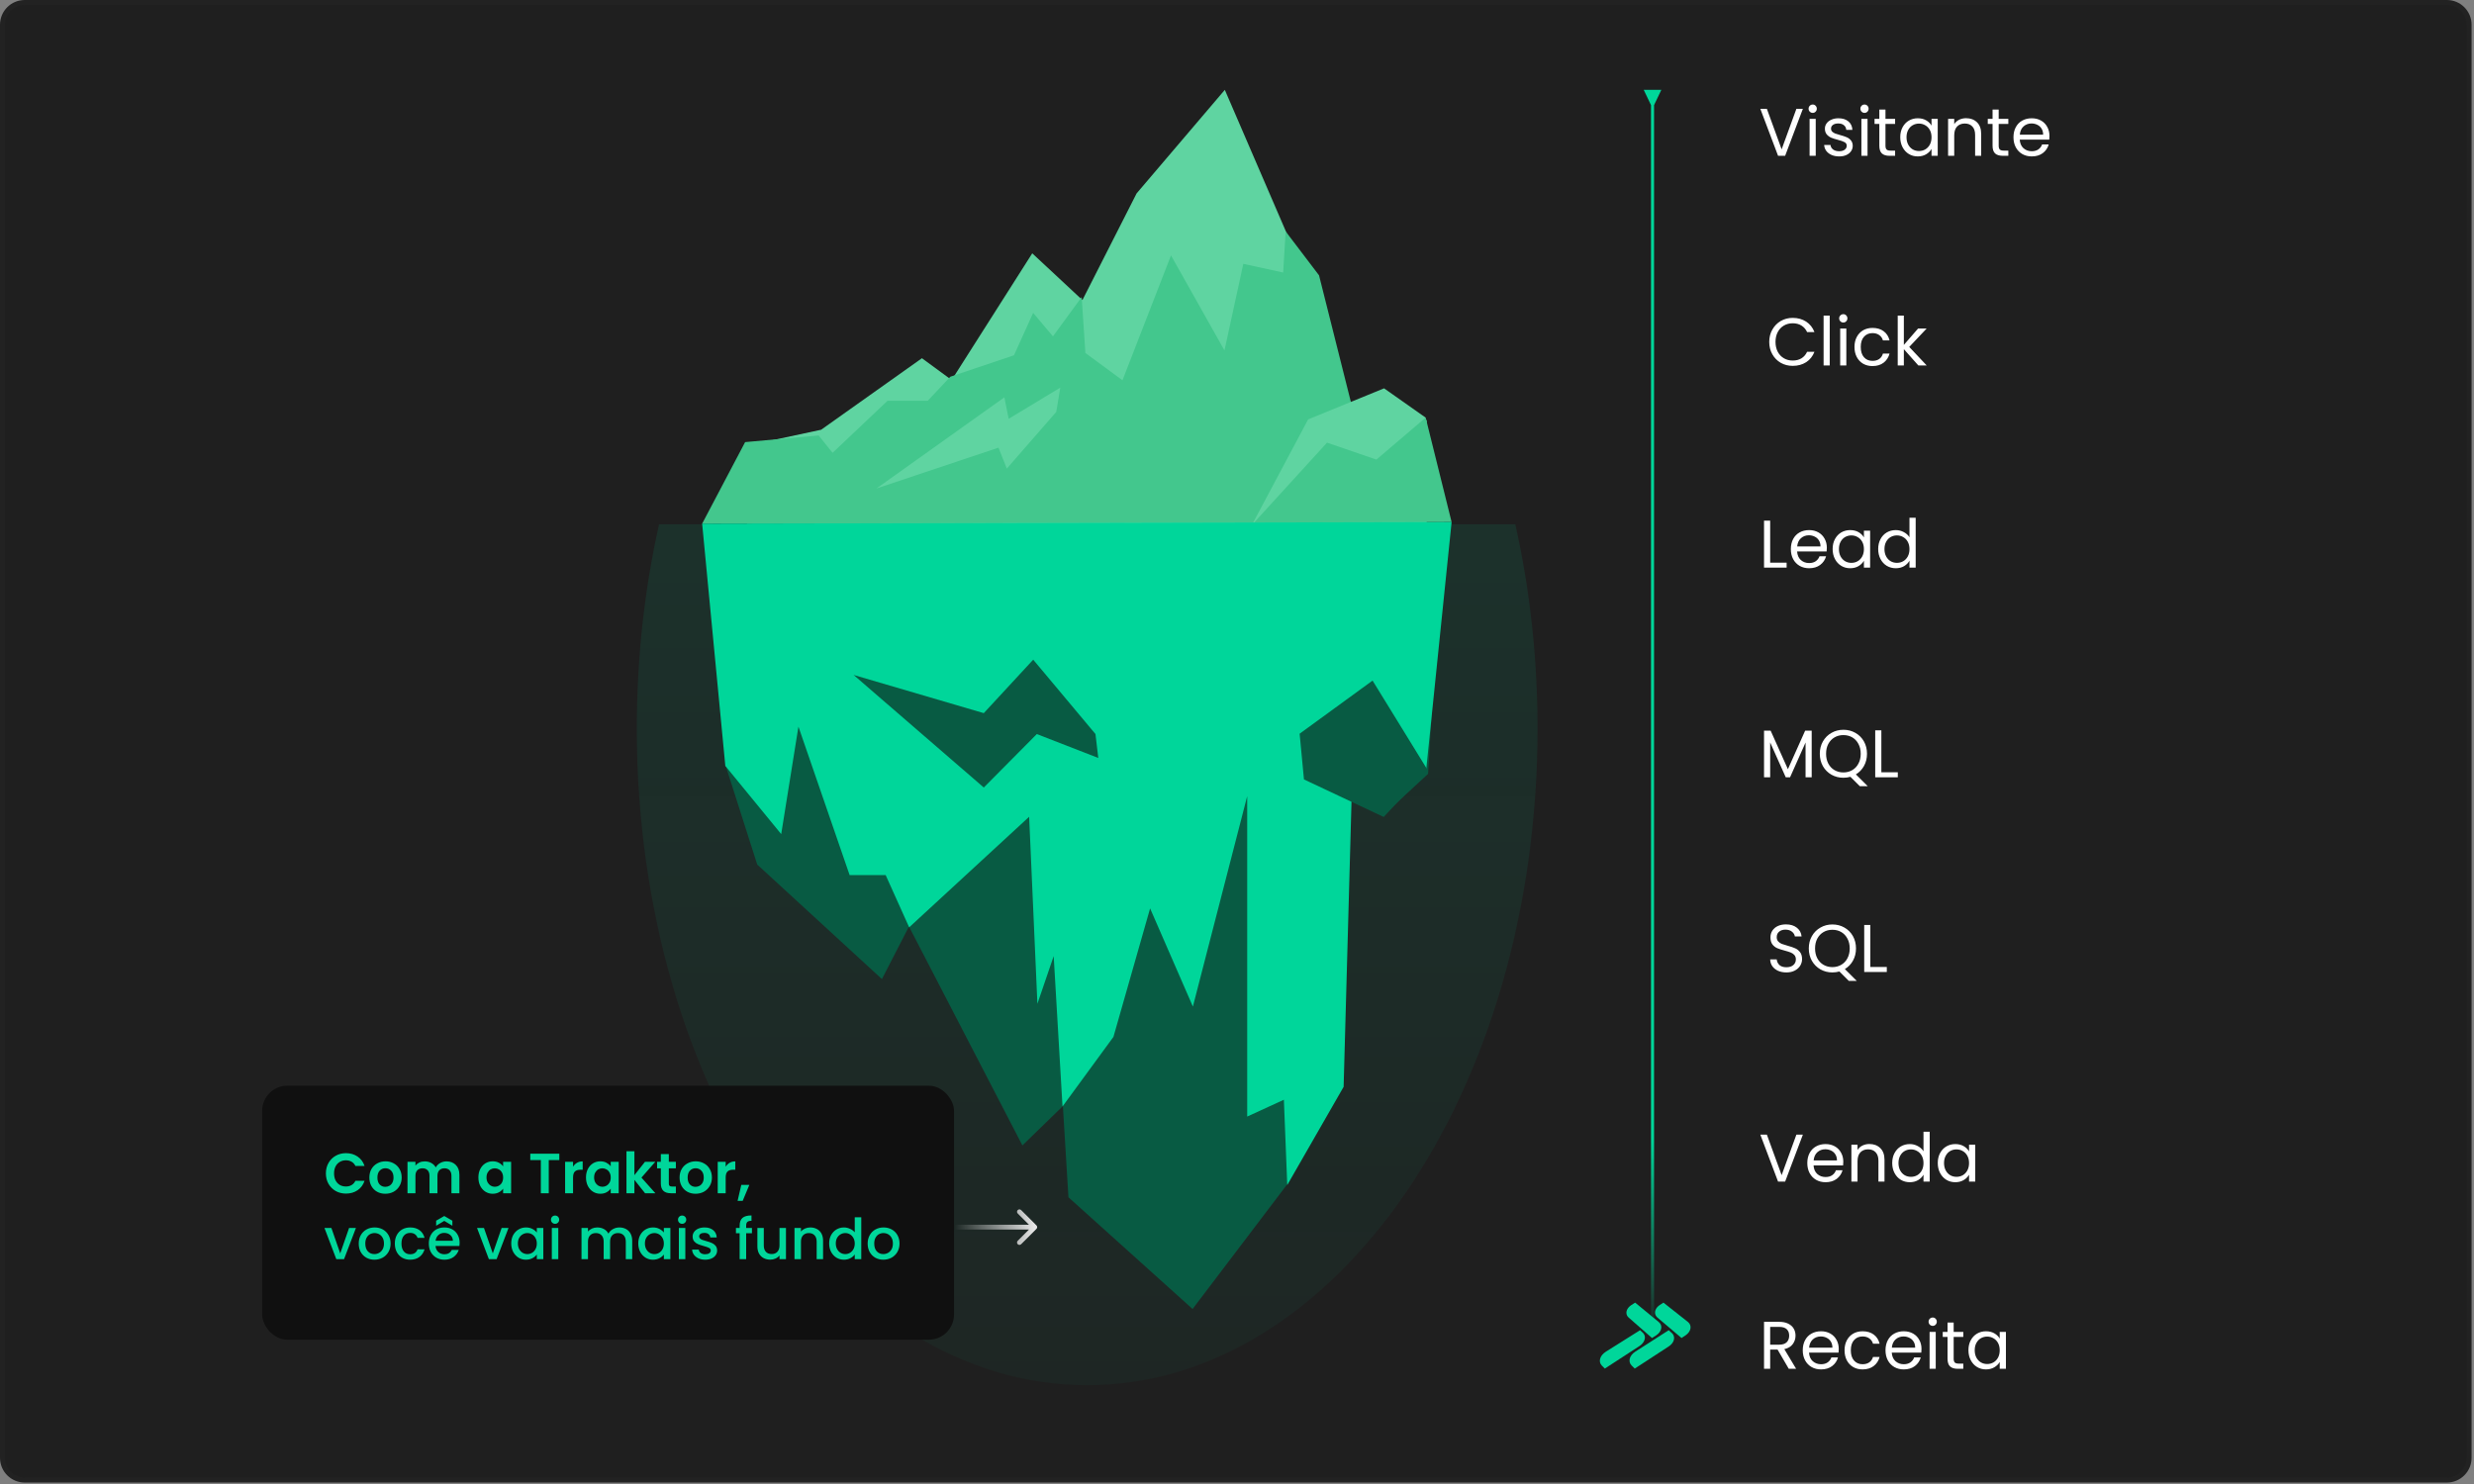 <svg width="300" height="180" viewBox="0 0 300 180" fill="none" xmlns="http://www.w3.org/2000/svg">
<rect x="0" y="0" width="300" height="180" fill="#808080" stroke="none"/>
<path d="M2.997 0.3H296.71C298.2 0.3 299.407 1.507 299.407 2.997L299.407 176.827C299.407 178.317 298.2 179.524 296.71 179.524H2.997C1.507 179.524 0.3 178.317 0.3 176.827L0.3 2.997C0.3 1.507 1.507 0.3 2.997 0.3Z" fill="#1F1F1F" stroke="#222222" stroke-width="0.599"/>
<path d="M90.578 54.055L99.573 52.124L111.796 43.45L115.399 46.095L125.172 30.725L131.255 36.397L137.827 23.457L148.523 10.898L157.229 31.082L163.657 49.67L167.982 47.907L172.998 50.98V63.539H90.579L90.578 54.055Z" fill="#5FD4A1"/>
<path d="M85.143 63.519L90.354 53.625L99.273 52.82L100.959 54.926L107.63 48.606H112.502L115.238 45.694L122.958 43.092L125.281 37.95L127.68 40.8L131.165 36.029L131.615 42.813L136.113 46.128L141.996 30.979L148.48 42.504L150.766 32.002L155.6 33.055L155.9 28.067L159.948 33.396L163.92 49.195L172.877 50.651L176.025 63.322L85.143 63.519Z" fill="#43C78D"/>
<path d="M172.876 50.654L167.834 47.102L158.625 50.871L151.804 63.678L160.915 53.69L166.907 55.744L172.876 50.654Z" fill="#5FD4A1"/>
<path d="M128.572 47.017L128.084 49.96L122.088 56.838L121.077 54.297L106.274 59.254L121.789 48.194L122.314 50.797L128.572 47.017Z" fill="#5FD4A1"/>
<path opacity="0.1" d="M131.833 168.018C101.672 168.018 77.222 132.359 77.222 88.373C77.222 79.72 78.168 71.391 79.918 63.591H183.748C185.498 71.391 186.444 79.72 186.444 88.373C186.444 132.359 161.994 168.018 131.833 168.018Z" fill="url(#paint0_linear_35_4621)"/>
<path d="M87.989 92.855L91.823 104.865L106.943 118.758L110.223 112.383L123.977 138.933L128.886 134.162L129.561 145.221L144.614 158.773L156.094 143.642L158.53 135.556L162.437 96.408L167.82 98.817L173.171 93.865L173.7 84.967L159.654 79.794L101.484 76.199L87.989 87.967V92.855Z" fill="#085B43"/>
<path d="M85.143 63.513L87.953 92.899L94.73 101.171L96.82 88.135L103.027 106.145H107.397L110.247 112.48L124.795 99.071L125.796 121.752L127.772 115.967L128.842 134.207L135.017 125.768L139.463 110.182L144.65 122.092L151.237 96.57V135.433L155.684 133.391L156.095 143.736L162.929 131.826L163.917 96.094L172.949 93.266L176.026 63.32L85.143 63.513Z" fill="#00D69A"/>
<path d="M133.18 91.936L132.839 89.037L125.288 80.015L119.295 86.499L103.51 81.868L119.295 95.521L125.726 89.037L133.18 91.936Z" fill="#085B43"/>
<path d="M166.439 82.55L157.594 88.994L158.119 94.539L167.788 99.093L173.11 93.393L166.439 82.55Z" fill="#085B43"/>
<path d="M200.573 12.749L201.457 10.898H199.319L200.203 12.749H200.573ZM200.388 12.564H200.203V162.315H200.388H200.573V12.564H200.388Z" fill="url(#paint1_linear_35_4621)"/>
<path d="M218.618 13.201L216.468 18.898H215.61L213.46 13.201H214.253L216.043 18.114L217.833 13.201H218.618ZM219.817 13.692C219.676 13.692 219.556 13.643 219.458 13.545C219.36 13.447 219.311 13.327 219.311 13.185C219.311 13.043 219.36 12.923 219.458 12.825C219.556 12.727 219.676 12.678 219.817 12.678C219.954 12.678 220.068 12.727 220.161 12.825C220.259 12.923 220.308 13.043 220.308 13.185C220.308 13.327 220.259 13.447 220.161 13.545C220.068 13.643 219.954 13.692 219.817 13.692ZM220.177 14.419V18.898H219.433V14.419H220.177ZM223.03 18.972C222.687 18.972 222.379 18.915 222.107 18.8C221.834 18.68 221.619 18.517 221.461 18.31C221.303 18.097 221.216 17.855 221.199 17.582H221.968C221.99 17.806 222.093 17.988 222.278 18.13C222.469 18.272 222.717 18.343 223.022 18.343C223.306 18.343 223.529 18.28 223.692 18.155C223.856 18.029 223.938 17.871 223.938 17.68C223.938 17.484 223.85 17.34 223.676 17.247C223.502 17.149 223.232 17.054 222.867 16.961C222.535 16.874 222.262 16.787 222.05 16.7C221.842 16.607 221.663 16.474 221.51 16.299C221.363 16.119 221.289 15.885 221.289 15.596C221.289 15.367 221.357 15.158 221.494 14.967C221.63 14.776 221.823 14.626 222.074 14.517C222.325 14.403 222.611 14.346 222.932 14.346C223.428 14.346 223.829 14.471 224.134 14.722C224.439 14.972 224.602 15.316 224.624 15.752H223.88C223.864 15.517 223.769 15.329 223.594 15.188C223.425 15.046 223.197 14.975 222.908 14.975C222.641 14.975 222.428 15.032 222.27 15.147C222.112 15.261 222.033 15.411 222.033 15.596C222.033 15.743 222.079 15.866 222.172 15.964C222.27 16.057 222.39 16.133 222.532 16.193C222.679 16.247 222.881 16.31 223.137 16.381C223.458 16.468 223.72 16.555 223.921 16.642C224.123 16.724 224.295 16.849 224.436 17.018C224.583 17.187 224.66 17.408 224.665 17.68C224.665 17.926 224.597 18.146 224.461 18.343C224.325 18.539 224.131 18.694 223.88 18.808C223.635 18.918 223.352 18.972 223.03 18.972ZM226.099 13.692C225.958 13.692 225.838 13.643 225.74 13.545C225.642 13.447 225.593 13.327 225.593 13.185C225.593 13.043 225.642 12.923 225.74 12.825C225.838 12.727 225.958 12.678 226.099 12.678C226.236 12.678 226.35 12.727 226.443 12.825C226.541 12.923 226.59 13.043 226.59 13.185C226.59 13.327 226.541 13.447 226.443 13.545C226.35 13.643 226.236 13.692 226.099 13.692ZM226.459 14.419V18.898H225.715V14.419H226.459ZM228.634 15.032V17.672C228.634 17.89 228.68 18.046 228.773 18.138C228.866 18.226 229.026 18.269 229.255 18.269H229.803V18.898H229.133C228.718 18.898 228.408 18.803 228.201 18.612C227.994 18.422 227.89 18.108 227.89 17.672V15.032H227.31V14.419H227.89V13.291H228.634V14.419H229.803V15.032H228.634ZM230.426 16.642C230.426 16.185 230.519 15.784 230.704 15.441C230.889 15.092 231.143 14.822 231.464 14.632C231.791 14.441 232.154 14.346 232.551 14.346C232.944 14.346 233.284 14.43 233.573 14.599C233.862 14.768 234.077 14.98 234.219 15.237V14.419H234.971V18.898H234.219V18.065C234.072 18.326 233.851 18.544 233.557 18.719C233.268 18.887 232.93 18.972 232.543 18.972C232.145 18.972 231.786 18.874 231.464 18.678C231.143 18.482 230.889 18.206 230.704 17.852C230.519 17.498 230.426 17.095 230.426 16.642ZM234.219 16.651C234.219 16.313 234.151 16.018 234.014 15.768C233.878 15.517 233.693 15.326 233.459 15.196C233.23 15.059 232.976 14.991 232.698 14.991C232.421 14.991 232.167 15.057 231.938 15.188C231.709 15.318 231.527 15.509 231.391 15.76C231.254 16.01 231.186 16.305 231.186 16.642C231.186 16.986 231.254 17.285 231.391 17.542C231.527 17.792 231.709 17.986 231.938 18.122C232.167 18.253 232.421 18.318 232.698 18.318C232.976 18.318 233.23 18.253 233.459 18.122C233.693 17.986 233.878 17.792 234.014 17.542C234.151 17.285 234.219 16.988 234.219 16.651ZM238.41 14.337C238.955 14.337 239.397 14.504 239.734 14.836C240.072 15.163 240.241 15.637 240.241 16.258V18.898H239.505V16.365C239.505 15.918 239.394 15.577 239.17 15.343C238.947 15.103 238.642 14.983 238.255 14.983C237.863 14.983 237.549 15.106 237.315 15.351C237.086 15.596 236.972 15.953 236.972 16.422V18.898H236.228V14.419H236.972V15.057C237.119 14.828 237.318 14.651 237.568 14.525C237.824 14.4 238.105 14.337 238.41 14.337ZM242.363 15.032V17.672C242.363 17.89 242.41 18.046 242.502 18.138C242.595 18.226 242.756 18.269 242.985 18.269H243.532V18.898H242.862C242.448 18.898 242.137 18.803 241.93 18.612C241.723 18.422 241.62 18.108 241.62 17.672V15.032H241.039V14.419H241.62V13.291H242.363V14.419H243.532V15.032H242.363ZM248.52 16.487C248.52 16.629 248.512 16.779 248.496 16.937H244.916C244.943 17.378 245.093 17.724 245.365 17.975C245.643 18.22 245.978 18.343 246.371 18.343C246.692 18.343 246.959 18.269 247.172 18.122C247.39 17.969 247.542 17.768 247.63 17.517H248.431C248.311 17.948 248.071 18.299 247.711 18.572C247.352 18.838 246.905 18.972 246.371 18.972C245.946 18.972 245.564 18.877 245.226 18.686C244.894 18.495 244.632 18.226 244.442 17.877C244.251 17.523 244.156 17.114 244.156 16.651C244.156 16.188 244.248 15.781 244.434 15.433C244.619 15.084 244.878 14.817 245.21 14.632C245.548 14.441 245.935 14.346 246.371 14.346C246.796 14.346 247.172 14.438 247.499 14.623C247.826 14.809 248.076 15.065 248.251 15.392C248.431 15.713 248.52 16.078 248.52 16.487ZM247.752 16.332C247.752 16.049 247.689 15.806 247.564 15.604C247.439 15.397 247.267 15.242 247.049 15.139C246.837 15.03 246.6 14.975 246.338 14.975C245.962 14.975 245.641 15.095 245.374 15.335C245.112 15.574 244.962 15.907 244.924 16.332H247.752Z" fill="white"/>
<path d="M214.54 41.475C214.54 40.92 214.665 40.421 214.916 39.98C215.166 39.533 215.507 39.184 215.937 38.933C216.373 38.683 216.856 38.557 217.384 38.557C218.005 38.557 218.548 38.707 219.011 39.007C219.474 39.307 219.812 39.732 220.024 40.282H219.133C218.975 39.939 218.747 39.675 218.447 39.489C218.153 39.304 217.798 39.211 217.384 39.211C216.986 39.211 216.629 39.304 216.313 39.489C215.997 39.675 215.749 39.939 215.57 40.282C215.39 40.62 215.3 41.018 215.3 41.475C215.3 41.928 215.39 42.325 215.57 42.669C215.749 43.007 215.997 43.268 216.313 43.453C216.629 43.639 216.986 43.731 217.384 43.731C217.798 43.731 218.153 43.642 218.447 43.462C218.747 43.276 218.975 43.012 219.133 42.669H220.024C219.812 43.214 219.474 43.636 219.011 43.936C218.548 44.23 218.005 44.377 217.384 44.377C216.856 44.377 216.373 44.255 215.937 44.009C215.507 43.759 215.166 43.413 214.916 42.971C214.665 42.53 214.54 42.031 214.54 41.475ZM221.875 38.279V44.328H221.132V38.279H221.875ZM223.527 39.121C223.386 39.121 223.266 39.072 223.168 38.974C223.07 38.876 223.02 38.756 223.02 38.615C223.02 38.473 223.07 38.353 223.168 38.255C223.266 38.157 223.386 38.108 223.527 38.108C223.664 38.108 223.778 38.157 223.871 38.255C223.969 38.353 224.018 38.473 224.018 38.615C224.018 38.756 223.969 38.876 223.871 38.974C223.778 39.072 223.664 39.121 223.527 39.121ZM223.887 39.849V44.328H223.143V39.849H223.887ZM224.877 42.08C224.877 41.617 224.969 41.214 225.155 40.871C225.34 40.522 225.596 40.252 225.923 40.061C226.255 39.871 226.634 39.775 227.059 39.775C227.61 39.775 228.062 39.909 228.416 40.176C228.776 40.443 229.013 40.813 229.127 41.288H228.326C228.25 41.015 228.1 40.8 227.877 40.642C227.659 40.484 227.386 40.405 227.059 40.405C226.634 40.405 226.291 40.552 226.029 40.846C225.768 41.135 225.637 41.546 225.637 42.08C225.637 42.62 225.768 43.037 226.029 43.331C226.291 43.625 226.634 43.772 227.059 43.772C227.386 43.772 227.659 43.696 227.877 43.543C228.094 43.391 228.244 43.173 228.326 42.889H229.127C229.007 43.347 228.767 43.715 228.408 43.993C228.048 44.266 227.599 44.402 227.059 44.402C226.634 44.402 226.255 44.306 225.923 44.116C225.596 43.925 225.34 43.655 225.155 43.306C224.969 42.958 224.877 42.549 224.877 42.08ZM232.621 44.328L230.863 42.35V44.328H230.12V38.279H230.863V41.835L232.588 39.849H233.626L231.517 42.08L233.634 44.328H232.621Z" fill="white"/>
<path d="M214.653 68.245H216.648V68.85H213.909V63.153H214.653V68.245ZM221.524 66.438C221.524 66.58 221.516 66.73 221.5 66.888H217.92C217.947 67.329 218.097 67.675 218.369 67.926C218.647 68.171 218.982 68.294 219.375 68.294C219.696 68.294 219.963 68.22 220.176 68.073C220.394 67.921 220.546 67.719 220.634 67.468H221.435C221.315 67.899 221.075 68.25 220.715 68.523C220.356 68.79 219.909 68.923 219.375 68.923C218.95 68.923 218.568 68.828 218.23 68.637C217.898 68.446 217.636 68.177 217.446 67.828C217.255 67.474 217.16 67.065 217.16 66.602C217.16 66.139 217.252 65.733 217.438 65.384C217.623 65.035 217.882 64.768 218.214 64.583C218.552 64.392 218.939 64.297 219.375 64.297C219.8 64.297 220.176 64.389 220.503 64.575C220.83 64.76 221.08 65.016 221.255 65.343C221.435 65.665 221.524 66.03 221.524 66.438ZM220.756 66.283C220.756 66 220.693 65.757 220.568 65.556C220.443 65.349 220.271 65.193 220.053 65.09C219.841 64.981 219.604 64.926 219.342 64.926C218.966 64.926 218.645 65.046 218.378 65.286C218.116 65.526 217.966 65.858 217.928 66.283H220.756ZM222.228 66.594C222.228 66.136 222.321 65.735 222.506 65.392C222.692 65.043 222.945 64.774 223.266 64.583C223.593 64.392 223.956 64.297 224.354 64.297C224.746 64.297 225.087 64.381 225.375 64.55C225.664 64.719 225.879 64.932 226.021 65.188V64.37H226.773V68.85H226.021V68.016C225.874 68.277 225.653 68.495 225.359 68.67C225.07 68.839 224.732 68.923 224.345 68.923C223.948 68.923 223.588 68.825 223.266 68.629C222.945 68.433 222.692 68.158 222.506 67.803C222.321 67.449 222.228 67.046 222.228 66.594ZM226.021 66.602C226.021 66.264 225.953 65.97 225.817 65.719C225.68 65.468 225.495 65.278 225.261 65.147C225.032 65.011 224.779 64.942 224.501 64.942C224.223 64.942 223.969 65.008 223.741 65.139C223.512 65.269 223.329 65.46 223.193 65.711C223.057 65.962 222.989 66.256 222.989 66.594C222.989 66.937 223.057 67.237 223.193 67.493C223.329 67.743 223.512 67.937 223.741 68.073C223.969 68.204 224.223 68.269 224.501 68.269C224.779 68.269 225.032 68.204 225.261 68.073C225.495 67.937 225.68 67.743 225.817 67.493C225.953 67.237 226.021 66.94 226.021 66.602ZM227.752 66.594C227.752 66.136 227.845 65.735 228.03 65.392C228.215 65.043 228.469 64.774 228.79 64.583C229.117 64.392 229.482 64.297 229.885 64.297C230.234 64.297 230.558 64.379 230.858 64.542C231.158 64.7 231.387 64.91 231.545 65.171V62.801H232.297V68.85H231.545V68.008C231.398 68.275 231.18 68.495 230.891 68.67C230.602 68.839 230.264 68.923 229.877 68.923C229.48 68.923 229.117 68.825 228.79 68.629C228.469 68.433 228.215 68.158 228.03 67.803C227.845 67.449 227.752 67.046 227.752 66.594ZM231.545 66.602C231.545 66.264 231.477 65.97 231.34 65.719C231.204 65.468 231.019 65.278 230.785 65.147C230.556 65.011 230.302 64.942 230.024 64.942C229.747 64.942 229.493 65.008 229.264 65.139C229.035 65.269 228.853 65.46 228.717 65.711C228.58 65.962 228.512 66.256 228.512 66.594C228.512 66.937 228.58 67.237 228.717 67.493C228.853 67.743 229.035 67.937 229.264 68.073C229.493 68.204 229.747 68.269 230.024 68.269C230.302 68.269 230.556 68.204 230.785 68.073C231.019 67.937 231.204 67.743 231.34 67.493C231.477 67.237 231.545 66.94 231.545 66.602Z" fill="white"/>
<path d="M219.688 88.623V94.279H218.944V90.062L217.065 94.279H216.541L214.653 90.053V94.279H213.909V88.623H214.71L216.803 93.298L218.895 88.623H219.688ZM225.519 95.358L224.383 94.222C224.105 94.298 223.821 94.337 223.533 94.337C223.004 94.337 222.522 94.214 222.086 93.969C221.65 93.718 221.304 93.372 221.048 92.931C220.797 92.484 220.672 91.983 220.672 91.427C220.672 90.871 220.797 90.372 221.048 89.931C221.304 89.484 221.65 89.138 222.086 88.893C222.522 88.642 223.004 88.517 223.533 88.517C224.067 88.517 224.552 88.642 224.988 88.893C225.424 89.138 225.767 89.481 226.018 89.923C226.268 90.364 226.394 90.865 226.394 91.427C226.394 91.972 226.274 92.462 226.034 92.898C225.794 93.334 225.464 93.677 225.045 93.928L226.483 95.358H225.519ZM221.432 91.427C221.432 91.879 221.522 92.277 221.702 92.62C221.887 92.963 222.138 93.228 222.454 93.413C222.775 93.598 223.135 93.691 223.533 93.691C223.93 93.691 224.287 93.598 224.603 93.413C224.925 93.228 225.176 92.963 225.355 92.62C225.541 92.277 225.633 91.879 225.633 91.427C225.633 90.969 225.541 90.571 225.355 90.233C225.176 89.89 224.928 89.626 224.612 89.44C224.296 89.255 223.936 89.162 223.533 89.162C223.129 89.162 222.77 89.255 222.454 89.44C222.138 89.626 221.887 89.89 221.702 90.233C221.522 90.571 221.432 90.969 221.432 91.427ZM228.135 93.674H230.13V94.279H227.391V88.582H228.135V93.674Z" fill="white"/>
<path d="M216.624 117.95C216.248 117.95 215.91 117.884 215.61 117.754C215.316 117.617 215.085 117.432 214.916 117.198C214.747 116.958 214.66 116.683 214.654 116.372H215.447C215.474 116.639 215.583 116.865 215.774 117.051C215.97 117.23 216.253 117.32 216.624 117.32C216.978 117.32 217.256 117.233 217.458 117.059C217.665 116.879 217.768 116.65 217.768 116.372C217.768 116.154 217.708 115.977 217.589 115.841C217.469 115.705 217.319 115.601 217.139 115.53C216.959 115.46 216.717 115.383 216.412 115.301C216.036 115.203 215.733 115.105 215.504 115.007C215.281 114.909 215.087 114.757 214.924 114.549C214.766 114.337 214.687 114.054 214.687 113.699C214.687 113.389 214.766 113.114 214.924 112.874C215.082 112.634 215.303 112.449 215.586 112.318C215.875 112.187 216.204 112.122 216.575 112.122C217.109 112.122 217.545 112.255 217.883 112.522C218.226 112.789 218.42 113.144 218.463 113.585H217.646C217.619 113.367 217.504 113.176 217.302 113.013C217.101 112.844 216.834 112.759 216.501 112.759C216.191 112.759 215.937 112.841 215.741 113.005C215.545 113.163 215.447 113.386 215.447 113.675C215.447 113.882 215.504 114.051 215.619 114.182C215.739 114.312 215.883 114.413 216.052 114.484C216.226 114.549 216.469 114.626 216.779 114.713C217.155 114.816 217.458 114.92 217.687 115.024C217.915 115.122 218.112 115.277 218.275 115.489C218.439 115.697 218.52 115.98 218.52 116.34C218.52 116.617 218.447 116.879 218.3 117.124C218.153 117.369 217.935 117.568 217.646 117.721C217.357 117.874 217.016 117.95 216.624 117.95ZM224.184 118.972L223.048 117.835C222.77 117.912 222.487 117.95 222.198 117.95C221.669 117.95 221.187 117.827 220.751 117.582C220.315 117.331 219.969 116.985 219.713 116.544C219.462 116.097 219.337 115.596 219.337 115.04C219.337 114.484 219.462 113.985 219.713 113.544C219.969 113.097 220.315 112.751 220.751 112.506C221.187 112.255 221.669 112.13 222.198 112.13C222.732 112.13 223.217 112.255 223.653 112.506C224.089 112.751 224.432 113.095 224.683 113.536C224.933 113.977 225.059 114.479 225.059 115.04C225.059 115.585 224.939 116.075 224.699 116.511C224.459 116.947 224.13 117.29 223.71 117.541L225.149 118.972H224.184ZM220.097 115.04C220.097 115.492 220.187 115.89 220.367 116.233C220.552 116.577 220.803 116.841 221.119 117.026C221.44 117.211 221.8 117.304 222.198 117.304C222.596 117.304 222.953 117.211 223.269 117.026C223.59 116.841 223.841 116.577 224.021 116.233C224.206 115.89 224.299 115.492 224.299 115.04C224.299 114.582 224.206 114.184 224.021 113.847C223.841 113.503 223.593 113.239 223.277 113.054C222.961 112.868 222.601 112.776 222.198 112.776C221.795 112.776 221.435 112.868 221.119 113.054C220.803 113.239 220.552 113.503 220.367 113.847C220.187 114.184 220.097 114.582 220.097 115.04ZM226.8 117.288H228.795V117.893H226.057V112.195H226.8V117.288Z" fill="white"/>
<path d="M218.618 137.625L216.468 143.322H215.61L213.46 137.625H214.253L216.043 142.538L217.833 137.625H218.618ZM223.52 140.911C223.52 141.053 223.512 141.203 223.496 141.361H219.915C219.943 141.802 220.092 142.148 220.365 142.399C220.643 142.644 220.978 142.766 221.37 142.766C221.692 142.766 221.959 142.693 222.171 142.546C222.389 142.393 222.542 142.192 222.629 141.941H223.43C223.31 142.371 223.07 142.723 222.711 142.995C222.351 143.262 221.904 143.396 221.37 143.396C220.945 143.396 220.564 143.3 220.226 143.11C219.894 142.919 219.632 142.649 219.441 142.301C219.251 141.946 219.155 141.538 219.155 141.074C219.155 140.611 219.248 140.205 219.433 139.857C219.618 139.508 219.877 139.241 220.21 139.056C220.547 138.865 220.934 138.769 221.37 138.769C221.795 138.769 222.171 138.862 222.498 139.047C222.825 139.233 223.076 139.489 223.25 139.816C223.43 140.137 223.52 140.502 223.52 140.911ZM222.752 140.756C222.752 140.472 222.689 140.23 222.564 140.028C222.438 139.821 222.267 139.666 222.049 139.562C221.836 139.453 221.599 139.399 221.338 139.399C220.962 139.399 220.64 139.519 220.373 139.758C220.112 139.998 219.962 140.331 219.924 140.756H222.752ZM226.684 138.761C227.229 138.761 227.671 138.927 228.008 139.26C228.346 139.587 228.515 140.061 228.515 140.682V143.322H227.78V140.788C227.78 140.342 227.668 140.001 227.444 139.767C227.221 139.527 226.916 139.407 226.529 139.407C226.137 139.407 225.823 139.53 225.589 139.775C225.36 140.02 225.246 140.377 225.246 140.846V143.322H224.502V138.843H225.246V139.481C225.393 139.252 225.592 139.075 225.842 138.949C226.098 138.824 226.379 138.761 226.684 138.761ZM229.452 141.066C229.452 140.609 229.545 140.208 229.73 139.865C229.916 139.516 230.169 139.246 230.49 139.056C230.817 138.865 231.182 138.769 231.586 138.769C231.934 138.769 232.259 138.851 232.558 139.015C232.858 139.173 233.087 139.382 233.245 139.644V137.274H233.997V143.322H233.245V142.48C233.098 142.747 232.88 142.968 232.591 143.142C232.302 143.311 231.964 143.396 231.578 143.396C231.18 143.396 230.817 143.298 230.49 143.102C230.169 142.905 229.916 142.63 229.73 142.276C229.545 141.922 229.452 141.519 229.452 141.066ZM233.245 141.074C233.245 140.737 233.177 140.442 233.041 140.192C232.904 139.941 232.719 139.75 232.485 139.62C232.256 139.483 232.003 139.415 231.725 139.415C231.447 139.415 231.193 139.481 230.964 139.611C230.736 139.742 230.553 139.933 230.417 140.184C230.281 140.434 230.212 140.728 230.212 141.066C230.212 141.41 230.281 141.709 230.417 141.965C230.553 142.216 230.736 142.41 230.964 142.546C231.193 142.677 231.447 142.742 231.725 142.742C232.003 142.742 232.256 142.677 232.485 142.546C232.719 142.41 232.904 142.216 233.041 141.965C233.177 141.709 233.245 141.412 233.245 141.074ZM234.976 141.066C234.976 140.609 235.069 140.208 235.254 139.865C235.439 139.516 235.693 139.246 236.014 139.056C236.341 138.865 236.703 138.769 237.101 138.769C237.494 138.769 237.834 138.854 238.123 139.023C238.412 139.192 238.627 139.404 238.769 139.66V138.843H239.521V143.322H238.769V142.489C238.622 142.75 238.401 142.968 238.107 143.142C237.818 143.311 237.48 143.396 237.093 143.396C236.695 143.396 236.336 143.298 236.014 143.102C235.693 142.905 235.439 142.63 235.254 142.276C235.069 141.922 234.976 141.519 234.976 141.066ZM238.769 141.074C238.769 140.737 238.701 140.442 238.564 140.192C238.428 139.941 238.243 139.75 238.009 139.62C237.78 139.483 237.526 139.415 237.248 139.415C236.97 139.415 236.717 139.481 236.488 139.611C236.259 139.742 236.077 139.933 235.941 140.184C235.804 140.434 235.736 140.728 235.736 141.066C235.736 141.41 235.804 141.709 235.941 141.965C236.077 142.216 236.259 142.41 236.488 142.546C236.717 142.677 236.97 142.742 237.248 142.742C237.526 142.742 237.78 142.677 238.009 142.546C238.243 142.41 238.428 142.216 238.564 141.965C238.701 141.709 238.769 141.412 238.769 141.074Z" fill="white"/>
<path d="M216.909 166.027L215.552 163.698H214.653V166.027H213.909V160.33H215.749C216.179 160.33 216.541 160.404 216.836 160.551C217.135 160.698 217.359 160.897 217.506 161.148C217.653 161.398 217.727 161.684 217.727 162.006C217.727 162.398 217.612 162.744 217.383 163.044C217.16 163.344 216.822 163.543 216.37 163.641L217.8 166.027H216.909ZM214.653 163.101H215.749C216.152 163.101 216.454 163.003 216.656 162.807C216.857 162.605 216.958 162.338 216.958 162.006C216.958 161.668 216.857 161.406 216.656 161.221C216.46 161.036 216.157 160.943 215.749 160.943H214.653V163.101ZM222.969 163.616C222.969 163.758 222.961 163.908 222.945 164.066H219.365C219.392 164.507 219.542 164.853 219.814 165.104C220.092 165.349 220.427 165.472 220.82 165.472C221.141 165.472 221.408 165.398 221.621 165.251C221.839 165.098 221.991 164.897 222.078 164.646H222.879C222.759 165.076 222.52 165.428 222.16 165.7C221.8 165.967 221.354 166.101 220.82 166.101C220.395 166.101 220.013 166.006 219.675 165.815C219.343 165.624 219.081 165.354 218.891 165.006C218.7 164.651 218.604 164.243 218.604 163.78C218.604 163.316 218.697 162.91 218.882 162.562C219.068 162.213 219.326 161.946 219.659 161.761C219.997 161.57 220.384 161.475 220.82 161.475C221.245 161.475 221.621 161.567 221.948 161.752C222.274 161.938 222.525 162.194 222.7 162.521C222.879 162.842 222.969 163.207 222.969 163.616ZM222.201 163.461C222.201 163.177 222.138 162.935 222.013 162.733C221.888 162.526 221.716 162.371 221.498 162.267C221.285 162.158 221.048 162.104 220.787 162.104C220.411 162.104 220.089 162.224 219.822 162.464C219.561 162.703 219.411 163.036 219.373 163.461H222.201ZM223.673 163.78C223.673 163.316 223.766 162.913 223.951 162.57C224.136 162.221 224.392 161.951 224.719 161.761C225.052 161.57 225.431 161.475 225.856 161.475C226.406 161.475 226.858 161.608 227.212 161.875C227.572 162.142 227.809 162.513 227.924 162.987H227.123C227.046 162.714 226.896 162.499 226.673 162.341C226.455 162.183 226.183 162.104 225.856 162.104C225.431 162.104 225.087 162.251 224.826 162.545C224.564 162.834 224.433 163.246 224.433 163.78C224.433 164.319 224.564 164.736 224.826 165.03C225.087 165.324 225.431 165.472 225.856 165.472C226.183 165.472 226.455 165.395 226.673 165.243C226.891 165.09 227.041 164.872 227.123 164.589H227.924C227.804 165.046 227.564 165.414 227.204 165.692C226.845 165.965 226.395 166.101 225.856 166.101C225.431 166.101 225.052 166.006 224.719 165.815C224.392 165.624 224.136 165.354 223.951 165.006C223.766 164.657 223.673 164.248 223.673 163.78ZM233.003 163.616C233.003 163.758 232.995 163.908 232.978 164.066H229.398C229.426 164.507 229.575 164.853 229.848 165.104C230.126 165.349 230.461 165.472 230.853 165.472C231.175 165.472 231.442 165.398 231.654 165.251C231.872 165.098 232.025 164.897 232.112 164.646H232.913C232.793 165.076 232.553 165.428 232.194 165.7C231.834 165.967 231.387 166.101 230.853 166.101C230.428 166.101 230.047 166.006 229.709 165.815C229.377 165.624 229.115 165.354 228.924 165.006C228.734 164.651 228.638 164.243 228.638 163.78C228.638 163.316 228.731 162.91 228.916 162.562C229.101 162.213 229.36 161.946 229.693 161.761C230.03 161.57 230.417 161.475 230.853 161.475C231.278 161.475 231.654 161.567 231.981 161.752C232.308 161.938 232.559 162.194 232.733 162.521C232.913 162.842 233.003 163.207 233.003 163.616ZM232.235 163.461C232.235 163.177 232.172 162.935 232.047 162.733C231.921 162.526 231.75 162.371 231.532 162.267C231.319 162.158 231.082 162.104 230.821 162.104C230.445 162.104 230.123 162.224 229.856 162.464C229.594 162.703 229.445 163.036 229.406 163.461H232.235ZM234.369 160.821C234.227 160.821 234.107 160.772 234.009 160.673C233.911 160.575 233.862 160.456 233.862 160.314C233.862 160.172 233.911 160.052 234.009 159.954C234.107 159.856 234.227 159.807 234.369 159.807C234.505 159.807 234.62 159.856 234.712 159.954C234.81 160.052 234.859 160.172 234.859 160.314C234.859 160.456 234.81 160.575 234.712 160.673C234.62 160.772 234.505 160.821 234.369 160.821ZM234.729 161.548V166.027H233.985V161.548H234.729ZM236.904 162.161V164.801C236.904 165.019 236.95 165.175 237.043 165.267C237.135 165.354 237.296 165.398 237.525 165.398H238.072V166.027H237.402C236.988 166.027 236.677 165.932 236.47 165.741C236.263 165.551 236.16 165.237 236.16 164.801V162.161H235.579V161.548H236.16V160.42H236.904V161.548H238.072V162.161H236.904ZM238.696 163.771C238.696 163.314 238.788 162.913 238.974 162.57C239.159 162.221 239.412 161.951 239.734 161.761C240.061 161.57 240.423 161.475 240.821 161.475C241.213 161.475 241.554 161.559 241.843 161.728C242.132 161.897 242.347 162.109 242.488 162.365V161.548H243.24V166.027H242.488V165.194C242.341 165.455 242.121 165.673 241.826 165.848C241.538 166.016 241.2 166.101 240.813 166.101C240.415 166.101 240.055 166.003 239.734 165.807C239.412 165.61 239.159 165.335 238.974 164.981C238.788 164.627 238.696 164.224 238.696 163.771ZM242.488 163.78C242.488 163.442 242.42 163.147 242.284 162.897C242.148 162.646 241.963 162.455 241.728 162.325C241.499 162.188 241.246 162.12 240.968 162.12C240.69 162.12 240.437 162.186 240.208 162.316C239.979 162.447 239.797 162.638 239.66 162.889C239.524 163.139 239.456 163.434 239.456 163.771C239.456 164.115 239.524 164.414 239.66 164.67C239.797 164.921 239.979 165.115 240.208 165.251C240.437 165.382 240.69 165.447 240.968 165.447C241.246 165.447 241.499 165.382 241.728 165.251C241.963 165.115 242.148 164.921 242.284 164.67C242.42 164.414 242.488 164.117 242.488 163.78Z" fill="white"/>
<path d="M125.686 148.638C125.8 148.752 125.8 148.938 125.686 149.052L123.823 150.915C123.709 151.029 123.523 151.029 123.409 150.915C123.295 150.801 123.295 150.615 123.409 150.501L125.065 148.845L123.409 147.189C123.295 147.075 123.295 146.89 123.409 146.775C123.523 146.661 123.709 146.661 123.823 146.775L125.686 148.638ZM115.722 148.845V148.552H125.479V148.845V149.138H115.722V148.845Z" fill="url(#paint2_linear_35_4621)"/>
<rect x="31.791" y="131.689" width="83.892" height="30.806" rx="3.049" fill="#101010"/>
<path d="M39.517 142.326C39.517 141.854 39.623 141.432 39.834 141.06C40.049 140.685 40.34 140.393 40.707 140.187C41.078 139.976 41.493 139.871 41.952 139.871C42.488 139.871 42.958 140.008 43.361 140.283C43.765 140.558 44.047 140.939 44.207 141.425H43.1C42.99 141.196 42.834 141.024 42.632 140.909C42.435 140.795 42.206 140.737 41.945 140.737C41.665 140.737 41.415 140.804 41.195 140.937C40.98 141.065 40.81 141.248 40.686 141.487C40.567 141.725 40.508 142.005 40.508 142.326C40.508 142.642 40.567 142.922 40.686 143.165C40.81 143.403 40.98 143.589 41.195 143.722C41.415 143.85 41.665 143.914 41.945 143.914C42.206 143.914 42.435 143.857 42.632 143.742C42.834 143.623 42.99 143.449 43.1 143.22H44.207C44.047 143.71 43.765 144.093 43.361 144.368C42.962 144.638 42.492 144.774 41.952 144.774C41.493 144.774 41.078 144.671 40.707 144.464C40.34 144.253 40.049 143.962 39.834 143.591C39.623 143.22 39.517 142.798 39.517 142.326ZM46.721 144.794C46.354 144.794 46.024 144.714 45.731 144.554C45.437 144.389 45.206 144.157 45.036 143.859C44.871 143.561 44.789 143.217 44.789 142.828C44.789 142.438 44.873 142.094 45.043 141.796C45.217 141.498 45.453 141.269 45.751 141.109C46.049 140.944 46.382 140.861 46.748 140.861C47.115 140.861 47.447 140.944 47.745 141.109C48.043 141.269 48.277 141.498 48.447 141.796C48.621 142.094 48.708 142.438 48.708 142.828C48.708 143.217 48.619 143.561 48.44 143.859C48.266 144.157 48.027 144.389 47.725 144.554C47.427 144.714 47.092 144.794 46.721 144.794ZM46.721 143.955C46.895 143.955 47.058 143.914 47.209 143.832C47.365 143.745 47.489 143.616 47.58 143.447C47.672 143.277 47.718 143.071 47.718 142.828C47.718 142.466 47.622 142.188 47.429 141.996C47.241 141.798 47.01 141.7 46.735 141.7C46.459 141.7 46.228 141.798 46.04 141.996C45.857 142.188 45.765 142.466 45.765 142.828C45.765 143.19 45.854 143.469 46.033 143.667C46.217 143.859 46.446 143.955 46.721 143.955ZM54.145 140.868C54.613 140.868 54.989 141.012 55.273 141.301C55.562 141.585 55.706 141.984 55.706 142.498V144.732H54.743V142.628C54.743 142.33 54.668 142.103 54.517 141.947C54.365 141.787 54.159 141.707 53.898 141.707C53.636 141.707 53.428 141.787 53.272 141.947C53.121 142.103 53.045 142.33 53.045 142.628V144.732H52.082V142.628C52.082 142.33 52.007 142.103 51.855 141.947C51.704 141.787 51.498 141.707 51.236 141.707C50.971 141.707 50.76 141.787 50.604 141.947C50.453 142.103 50.377 142.33 50.377 142.628V144.732H49.414V140.923H50.377V141.384C50.501 141.223 50.659 141.097 50.852 141.005C51.049 140.914 51.264 140.868 51.498 140.868C51.796 140.868 52.062 140.932 52.295 141.06C52.529 141.184 52.71 141.363 52.839 141.597C52.962 141.377 53.141 141.2 53.375 141.067C53.614 140.934 53.87 140.868 54.145 140.868ZM58.011 142.814C58.011 142.429 58.086 142.087 58.238 141.789C58.394 141.491 58.602 141.262 58.863 141.102C59.129 140.941 59.425 140.861 59.75 140.861C60.035 140.861 60.282 140.918 60.493 141.033C60.709 141.148 60.88 141.292 61.009 141.466V140.923H61.978V144.732H61.009V144.175C60.885 144.354 60.713 144.503 60.493 144.622C60.278 144.737 60.028 144.794 59.743 144.794C59.423 144.794 59.129 144.712 58.863 144.547C58.602 144.382 58.394 144.15 58.238 143.852C58.086 143.55 58.011 143.204 58.011 142.814ZM61.009 142.828C61.009 142.594 60.963 142.394 60.871 142.229C60.78 142.06 60.656 141.931 60.5 141.844C60.344 141.753 60.177 141.707 59.998 141.707C59.819 141.707 59.654 141.75 59.503 141.837C59.352 141.925 59.228 142.053 59.132 142.223C59.04 142.388 58.994 142.585 58.994 142.814C58.994 143.043 59.04 143.245 59.132 143.419C59.228 143.589 59.352 143.719 59.503 143.811C59.659 143.903 59.824 143.949 59.998 143.949C60.177 143.949 60.344 143.905 60.5 143.818C60.656 143.726 60.78 143.598 60.871 143.433C60.963 143.263 61.009 143.061 61.009 142.828ZM67.823 139.933V140.71H66.544V144.732H65.582V140.71H64.303V139.933H67.823ZM69.489 141.514C69.612 141.313 69.773 141.154 69.97 141.04C70.172 140.925 70.401 140.868 70.657 140.868V141.879H70.403C70.1 141.879 69.871 141.95 69.715 142.092C69.564 142.234 69.489 142.482 69.489 142.835V144.732H68.526V140.923H69.489V141.514ZM71.058 142.814C71.058 142.429 71.134 142.087 71.285 141.789C71.441 141.491 71.65 141.262 71.911 141.102C72.177 140.941 72.473 140.861 72.798 140.861C73.082 140.861 73.33 140.918 73.541 141.033C73.756 141.148 73.928 141.292 74.056 141.466V140.923H75.026V144.732H74.056V144.175C73.933 144.354 73.761 144.503 73.541 144.622C73.325 144.737 73.075 144.794 72.791 144.794C72.47 144.794 72.177 144.712 71.911 144.547C71.65 144.382 71.441 144.15 71.285 143.852C71.134 143.55 71.058 143.204 71.058 142.814ZM74.056 142.828C74.056 142.594 74.011 142.394 73.919 142.229C73.827 142.06 73.704 141.931 73.548 141.844C73.392 141.753 73.224 141.707 73.046 141.707C72.867 141.707 72.702 141.75 72.551 141.837C72.399 141.925 72.275 142.053 72.179 142.223C72.088 142.388 72.042 142.585 72.042 142.814C72.042 143.043 72.088 143.245 72.179 143.419C72.275 143.589 72.399 143.719 72.551 143.811C72.706 143.903 72.871 143.949 73.046 143.949C73.224 143.949 73.392 143.905 73.548 143.818C73.704 143.726 73.827 143.598 73.919 143.433C74.011 143.263 74.056 143.061 74.056 142.828ZM78.222 144.732L76.929 143.11V144.732H75.966V139.644H76.929V142.539L78.208 140.923H79.46L77.782 142.835L79.473 144.732H78.222ZM81.103 141.714V143.557C81.103 143.685 81.133 143.779 81.192 143.838C81.256 143.894 81.362 143.921 81.509 143.921H81.956V144.732H81.35C80.539 144.732 80.133 144.338 80.133 143.55V141.714H79.679V140.923H80.133V139.981H81.103V140.923H81.956V141.714H81.103ZM84.34 144.794C83.973 144.794 83.643 144.714 83.349 144.554C83.056 144.389 82.824 144.157 82.655 143.859C82.49 143.561 82.407 143.217 82.407 142.828C82.407 142.438 82.492 142.094 82.662 141.796C82.836 141.498 83.072 141.269 83.37 141.109C83.668 140.944 84 140.861 84.367 140.861C84.734 140.861 85.066 140.944 85.364 141.109C85.662 141.269 85.896 141.498 86.066 141.796C86.24 142.094 86.327 142.438 86.327 142.828C86.327 143.217 86.237 143.561 86.059 143.859C85.884 144.157 85.646 144.389 85.344 144.554C85.046 144.714 84.711 144.794 84.34 144.794ZM84.34 143.955C84.514 143.955 84.677 143.914 84.828 143.832C84.984 143.745 85.107 143.616 85.199 143.447C85.291 143.277 85.337 143.071 85.337 142.828C85.337 142.466 85.24 142.188 85.048 141.996C84.86 141.798 84.628 141.7 84.353 141.7C84.078 141.7 83.847 141.798 83.659 141.996C83.475 142.188 83.384 142.466 83.384 142.828C83.384 143.19 83.473 143.469 83.652 143.667C83.835 143.859 84.064 143.955 84.34 143.955ZM87.996 141.514C88.12 141.313 88.28 141.154 88.477 141.04C88.679 140.925 88.908 140.868 89.165 140.868V141.879H88.91C88.608 141.879 88.379 141.95 88.223 142.092C88.071 142.234 87.996 142.482 87.996 142.835V144.732H87.033V140.923H87.996V141.514ZM90.865 143.722L90.061 145.654H89.442L89.889 143.722H90.865ZM41.257 152.031L42.33 148.944H43.162L41.718 152.732H40.782L39.345 148.944H40.184L41.257 152.031ZM45.398 152.794C45.04 152.794 44.717 152.714 44.428 152.554C44.139 152.389 43.913 152.159 43.747 151.866C43.582 151.568 43.5 151.224 43.5 150.835C43.5 150.449 43.585 150.108 43.754 149.81C43.924 149.512 44.155 149.283 44.449 149.122C44.742 148.962 45.07 148.882 45.432 148.882C45.794 148.882 46.122 148.962 46.416 149.122C46.709 149.283 46.94 149.512 47.11 149.81C47.28 150.108 47.364 150.449 47.364 150.835C47.364 151.22 47.277 151.561 47.103 151.859C46.929 152.157 46.691 152.389 46.388 152.554C46.09 152.714 45.76 152.794 45.398 152.794ZM45.398 152.114C45.599 152.114 45.787 152.065 45.962 151.969C46.14 151.873 46.285 151.728 46.395 151.536C46.505 151.343 46.56 151.11 46.56 150.835C46.56 150.559 46.507 150.328 46.402 150.14C46.296 149.947 46.157 149.803 45.982 149.707C45.808 149.611 45.62 149.562 45.418 149.562C45.217 149.562 45.029 149.611 44.855 149.707C44.685 149.803 44.55 149.947 44.449 150.14C44.348 150.328 44.298 150.559 44.298 150.835C44.298 151.243 44.401 151.559 44.607 151.783C44.818 152.004 45.081 152.114 45.398 152.114ZM47.878 150.835C47.878 150.445 47.956 150.103 48.112 149.81C48.272 149.512 48.492 149.283 48.772 149.122C49.052 148.962 49.373 148.882 49.735 148.882C50.193 148.882 50.571 148.992 50.869 149.212C51.172 149.427 51.376 149.737 51.481 150.14H50.636C50.567 149.952 50.457 149.805 50.305 149.7C50.154 149.594 49.964 149.542 49.735 149.542C49.414 149.542 49.157 149.656 48.965 149.886C48.777 150.11 48.683 150.427 48.683 150.835C48.683 151.243 48.777 151.561 48.965 151.79C49.157 152.02 49.414 152.134 49.735 152.134C50.188 152.134 50.489 151.935 50.636 151.536H51.481C51.371 151.921 51.165 152.228 50.862 152.457C50.56 152.682 50.184 152.794 49.735 152.794C49.373 152.794 49.052 152.714 48.772 152.554C48.492 152.389 48.272 152.159 48.112 151.866C47.956 151.568 47.878 151.224 47.878 150.835ZM55.735 150.745C55.735 150.887 55.726 151.016 55.708 151.13H52.813C52.836 151.433 52.948 151.676 53.15 151.859C53.351 152.042 53.599 152.134 53.892 152.134C54.314 152.134 54.612 151.958 54.786 151.605H55.632C55.517 151.953 55.309 152.24 55.006 152.464C54.708 152.684 54.337 152.794 53.892 152.794C53.53 152.794 53.205 152.714 52.916 152.554C52.632 152.389 52.407 152.159 52.242 151.866C52.081 151.568 52.001 151.224 52.001 150.835C52.001 150.445 52.079 150.103 52.235 149.81C52.395 149.512 52.618 149.283 52.902 149.122C53.191 148.962 53.521 148.882 53.892 148.882C54.25 148.882 54.568 148.96 54.848 149.115C55.128 149.271 55.345 149.491 55.501 149.776C55.657 150.055 55.735 150.378 55.735 150.745ZM54.917 150.498C54.912 150.209 54.809 149.977 54.607 149.803C54.406 149.629 54.156 149.542 53.858 149.542C53.587 149.542 53.356 149.629 53.163 149.803C52.971 149.973 52.856 150.204 52.819 150.498H54.917ZM53.872 148.084L52.888 148.675V148.063L53.872 147.493L54.855 148.063V148.675L53.872 148.084ZM59.758 152.031L60.83 148.944H61.662L60.218 152.732H59.283L57.846 148.944H58.685L59.758 152.031ZM61.993 150.821C61.993 150.44 62.071 150.103 62.227 149.81C62.388 149.517 62.603 149.29 62.874 149.129C63.149 148.964 63.451 148.882 63.781 148.882C64.079 148.882 64.338 148.941 64.558 149.06C64.783 149.175 64.962 149.319 65.095 149.494V148.944H65.885V152.732H65.095V152.169C64.962 152.347 64.781 152.496 64.552 152.616C64.322 152.735 64.061 152.794 63.768 152.794C63.442 152.794 63.144 152.712 62.874 152.547C62.603 152.377 62.388 152.143 62.227 151.845C62.071 151.543 61.993 151.201 61.993 150.821ZM65.095 150.835C65.095 150.573 65.04 150.346 64.93 150.154C64.824 149.961 64.684 149.815 64.51 149.714C64.336 149.613 64.148 149.562 63.946 149.562C63.745 149.562 63.557 149.613 63.383 149.714C63.208 149.81 63.066 149.954 62.956 150.147C62.851 150.335 62.798 150.559 62.798 150.821C62.798 151.082 62.851 151.311 62.956 151.508C63.066 151.706 63.208 151.857 63.383 151.962C63.561 152.063 63.749 152.114 63.946 152.114C64.148 152.114 64.336 152.063 64.51 151.962C64.684 151.861 64.824 151.715 64.93 151.522C65.04 151.325 65.095 151.096 65.095 150.835ZM67.314 148.442C67.172 148.442 67.053 148.393 66.956 148.297C66.86 148.201 66.812 148.082 66.812 147.94C66.812 147.797 66.86 147.678 66.956 147.582C67.053 147.486 67.172 147.438 67.314 147.438C67.451 147.438 67.568 147.486 67.665 147.582C67.761 147.678 67.809 147.797 67.809 147.94C67.809 148.082 67.761 148.201 67.665 148.297C67.568 148.393 67.451 148.442 67.314 148.442ZM67.699 148.944V152.732H66.915V148.944H67.699ZM75.101 148.882C75.399 148.882 75.665 148.944 75.899 149.067C76.137 149.191 76.323 149.374 76.456 149.617C76.593 149.86 76.662 150.154 76.662 150.498V152.732H75.885V150.614C75.885 150.275 75.8 150.016 75.63 149.837C75.461 149.654 75.229 149.562 74.936 149.562C74.643 149.562 74.409 149.654 74.235 149.837C74.065 150.016 73.98 150.275 73.98 150.614V152.732H73.203V150.614C73.203 150.275 73.118 150.016 72.949 149.837C72.779 149.654 72.548 149.562 72.254 149.562C71.961 149.562 71.727 149.654 71.553 149.837C71.383 150.016 71.298 150.275 71.298 150.614V152.732H70.514V148.944H71.298V149.377C71.427 149.221 71.59 149.099 71.787 149.012C71.984 148.925 72.195 148.882 72.419 148.882C72.722 148.882 72.992 148.946 73.231 149.074C73.469 149.203 73.652 149.388 73.781 149.631C73.895 149.402 74.074 149.221 74.317 149.088C74.56 148.95 74.821 148.882 75.101 148.882ZM77.398 150.821C77.398 150.44 77.476 150.103 77.632 149.81C77.792 149.517 78.008 149.29 78.278 149.129C78.553 148.964 78.856 148.882 79.186 148.882C79.484 148.882 79.743 148.941 79.963 149.06C80.188 149.175 80.367 149.319 80.499 149.494V148.944H81.29V152.732H80.499V152.169C80.367 152.347 80.185 152.496 79.956 152.616C79.727 152.735 79.466 152.794 79.172 152.794C78.847 152.794 78.549 152.712 78.278 152.547C78.008 152.377 77.792 152.143 77.632 151.845C77.476 151.543 77.398 151.201 77.398 150.821ZM80.499 150.835C80.499 150.573 80.444 150.346 80.334 150.154C80.229 149.961 80.089 149.815 79.915 149.714C79.741 149.613 79.553 149.562 79.351 149.562C79.149 149.562 78.961 149.613 78.787 149.714C78.613 149.81 78.471 149.954 78.361 150.147C78.255 150.335 78.203 150.559 78.203 150.821C78.203 151.082 78.255 151.311 78.361 151.508C78.471 151.706 78.613 151.857 78.787 151.962C78.966 152.063 79.154 152.114 79.351 152.114C79.553 152.114 79.741 152.063 79.915 151.962C80.089 151.861 80.229 151.715 80.334 151.522C80.444 151.325 80.499 151.096 80.499 150.835ZM82.719 148.442C82.577 148.442 82.457 148.393 82.361 148.297C82.265 148.201 82.217 148.082 82.217 147.94C82.217 147.797 82.265 147.678 82.361 147.582C82.457 147.486 82.577 147.438 82.719 147.438C82.856 147.438 82.973 147.486 83.069 147.582C83.166 147.678 83.214 147.797 83.214 147.94C83.214 148.082 83.166 148.201 83.069 148.297C82.973 148.393 82.856 148.442 82.719 148.442ZM83.104 148.944V152.732H82.32V148.944H83.104ZM85.508 152.794C85.21 152.794 84.942 152.742 84.704 152.636C84.47 152.526 84.284 152.379 84.147 152.196C84.009 152.008 83.936 151.8 83.927 151.57H84.738C84.752 151.731 84.828 151.866 84.965 151.976C85.107 152.081 85.284 152.134 85.495 152.134C85.715 152.134 85.884 152.093 86.003 152.01C86.127 151.923 86.189 151.813 86.189 151.68C86.189 151.538 86.12 151.433 85.983 151.364C85.85 151.295 85.637 151.22 85.343 151.137C85.059 151.059 84.828 150.984 84.649 150.91C84.47 150.837 84.314 150.725 84.181 150.573C84.053 150.422 83.989 150.223 83.989 149.975C83.989 149.773 84.048 149.59 84.167 149.425C84.287 149.255 84.456 149.122 84.676 149.026C84.901 148.93 85.158 148.882 85.446 148.882C85.877 148.882 86.223 148.992 86.485 149.212C86.751 149.427 86.893 149.723 86.911 150.099H86.127C86.113 149.929 86.045 149.794 85.921 149.693C85.797 149.592 85.63 149.542 85.419 149.542C85.213 149.542 85.054 149.581 84.944 149.659C84.834 149.737 84.779 149.84 84.779 149.968C84.779 150.069 84.816 150.154 84.889 150.223C84.963 150.291 85.052 150.346 85.158 150.388C85.263 150.424 85.419 150.472 85.625 150.532C85.9 150.605 86.125 150.681 86.299 150.759C86.478 150.832 86.631 150.942 86.76 151.089C86.888 151.236 86.955 151.43 86.959 151.673C86.959 151.889 86.9 152.081 86.78 152.251C86.661 152.421 86.492 152.554 86.272 152.65C86.056 152.746 85.802 152.794 85.508 152.794ZM91.181 149.583H90.48V152.732H89.689V149.583H89.242V148.944H89.689V148.675C89.689 148.24 89.803 147.924 90.032 147.726C90.266 147.525 90.631 147.424 91.126 147.424V148.077C90.888 148.077 90.72 148.123 90.624 148.215C90.528 148.302 90.48 148.455 90.48 148.675V148.944H91.181V149.583ZM95.307 148.944V152.732H94.523V152.285C94.399 152.441 94.237 152.565 94.035 152.657C93.838 152.744 93.627 152.787 93.402 152.787C93.104 152.787 92.836 152.726 92.598 152.602C92.364 152.478 92.178 152.295 92.041 152.052C91.908 151.809 91.841 151.515 91.841 151.171V148.944H92.618V151.055C92.618 151.394 92.703 151.655 92.873 151.838C93.042 152.017 93.274 152.107 93.567 152.107C93.861 152.107 94.092 152.017 94.262 151.838C94.436 151.655 94.523 151.394 94.523 151.055V148.944H95.307ZM98.253 148.882C98.551 148.882 98.817 148.944 99.05 149.067C99.289 149.191 99.475 149.374 99.608 149.617C99.74 149.86 99.807 150.154 99.807 150.498V152.732H99.03V150.614C99.03 150.275 98.945 150.016 98.775 149.837C98.606 149.654 98.374 149.562 98.081 149.562C97.788 149.562 97.554 149.654 97.38 149.837C97.21 150.016 97.125 150.275 97.125 150.614V152.732H96.341V148.944H97.125V149.377C97.254 149.221 97.416 149.099 97.613 149.012C97.815 148.925 98.028 148.882 98.253 148.882ZM100.546 150.821C100.546 150.44 100.624 150.103 100.779 149.81C100.94 149.517 101.155 149.29 101.426 149.129C101.701 148.964 102.006 148.882 102.34 148.882C102.588 148.882 102.831 148.937 103.069 149.047C103.312 149.152 103.505 149.294 103.647 149.473V147.644H104.438V152.732H103.647V152.162C103.518 152.345 103.34 152.496 103.11 152.616C102.886 152.735 102.627 152.794 102.333 152.794C102.003 152.794 101.701 152.712 101.426 152.547C101.155 152.377 100.94 152.143 100.779 151.845C100.624 151.543 100.546 151.201 100.546 150.821ZM103.647 150.835C103.647 150.573 103.592 150.346 103.482 150.154C103.376 149.961 103.237 149.815 103.062 149.714C102.888 149.613 102.7 149.562 102.498 149.562C102.297 149.562 102.109 149.613 101.935 149.714C101.76 149.81 101.618 149.954 101.508 150.147C101.403 150.335 101.35 150.559 101.35 150.821C101.35 151.082 101.403 151.311 101.508 151.508C101.618 151.706 101.76 151.857 101.935 151.962C102.113 152.063 102.301 152.114 102.498 152.114C102.7 152.114 102.888 152.063 103.062 151.962C103.237 151.861 103.376 151.715 103.482 151.522C103.592 151.325 103.647 151.096 103.647 150.835ZM107.111 152.794C106.753 152.794 106.43 152.714 106.141 152.554C105.852 152.389 105.625 152.159 105.46 151.866C105.295 151.568 105.213 151.224 105.213 150.835C105.213 150.449 105.298 150.108 105.467 149.81C105.637 149.512 105.868 149.283 106.162 149.122C106.455 148.962 106.783 148.882 107.145 148.882C107.507 148.882 107.835 148.962 108.128 149.122C108.422 149.283 108.653 149.512 108.823 149.81C108.993 150.108 109.077 150.449 109.077 150.835C109.077 151.22 108.99 151.561 108.816 151.859C108.642 152.157 108.403 152.389 108.101 152.554C107.803 152.714 107.473 152.794 107.111 152.794ZM107.111 152.114C107.312 152.114 107.5 152.065 107.675 151.969C107.853 151.873 107.998 151.728 108.108 151.536C108.218 151.343 108.273 151.11 108.273 150.835C108.273 150.559 108.22 150.328 108.115 150.14C108.009 149.947 107.869 149.803 107.695 149.707C107.521 149.611 107.333 149.562 107.131 149.562C106.93 149.562 106.742 149.611 106.567 149.707C106.398 149.803 106.263 149.947 106.162 150.14C106.061 150.328 106.01 150.559 106.01 150.835C106.01 151.243 106.114 151.559 106.32 151.783C106.531 152.004 106.794 152.114 107.111 152.114Z" fill="#00D69A"/>
<path d="M198.232 166L197.869 165.648C197.379 165.172 197.573 164.412 198.293 163.949L202.35 161.344L202.712 161.669C203.115 162.03 203.089 162.588 202.688 163.027C202.584 163.14 202.466 163.24 202.336 163.324L198.232 166L198.232 166ZM194.602 166L194.25 165.648C193.776 165.172 193.997 164.412 194.732 163.949L198.877 161.344L199.228 161.669C199.582 162.034 199.528 162.556 199.124 162.996C199.018 163.11 198.896 163.21 198.763 163.293L194.602 166L194.602 166ZM200.327 162.292L197.512 159.829C197.418 159.75 197.343 159.659 197.295 159.557C197.102 159.151 197.285 158.661 197.794 158.311L198.282 158L201.151 160.362C201.656 160.782 201.514 161.509 200.84 161.964L200.327 162.291L200.327 162.292ZM203.904 162.292L201.004 159.829C200.91 159.754 200.834 159.662 200.778 159.557C200.571 159.151 200.737 158.661 201.234 158.311L201.712 158L204.685 160.348C205.204 160.768 205.063 161.508 204.404 161.962L203.905 162.291L203.904 162.292Z" fill="#00D69A"/>
<defs>
<linearGradient id="paint0_linear_35_4621" x1="131.833" y1="63.591" x2="131.833" y2="168.018" gradientUnits="userSpaceOnUse">
<stop stop-color="#00D69A"/>
<stop offset="1" stop-color="#00D69A" stop-opacity="0.38"/>
</linearGradient>
<linearGradient id="paint1_linear_35_4621" x1="200.388" y1="138.023" x2="200.388" y2="162.315" gradientUnits="userSpaceOnUse">
<stop stop-color="#00D69A"/>
<stop offset="1" stop-color="#00D69A" stop-opacity="0"/>
</linearGradient>
<linearGradient id="paint2_linear_35_4621" x1="125.479" y1="148.845" x2="115.722" y2="148.845" gradientUnits="userSpaceOnUse">
<stop stop-color="#E6E6E6"/>
<stop offset="1" stop-color="#E6E6E6" stop-opacity="0"/>
</linearGradient>
</defs>
</svg>
